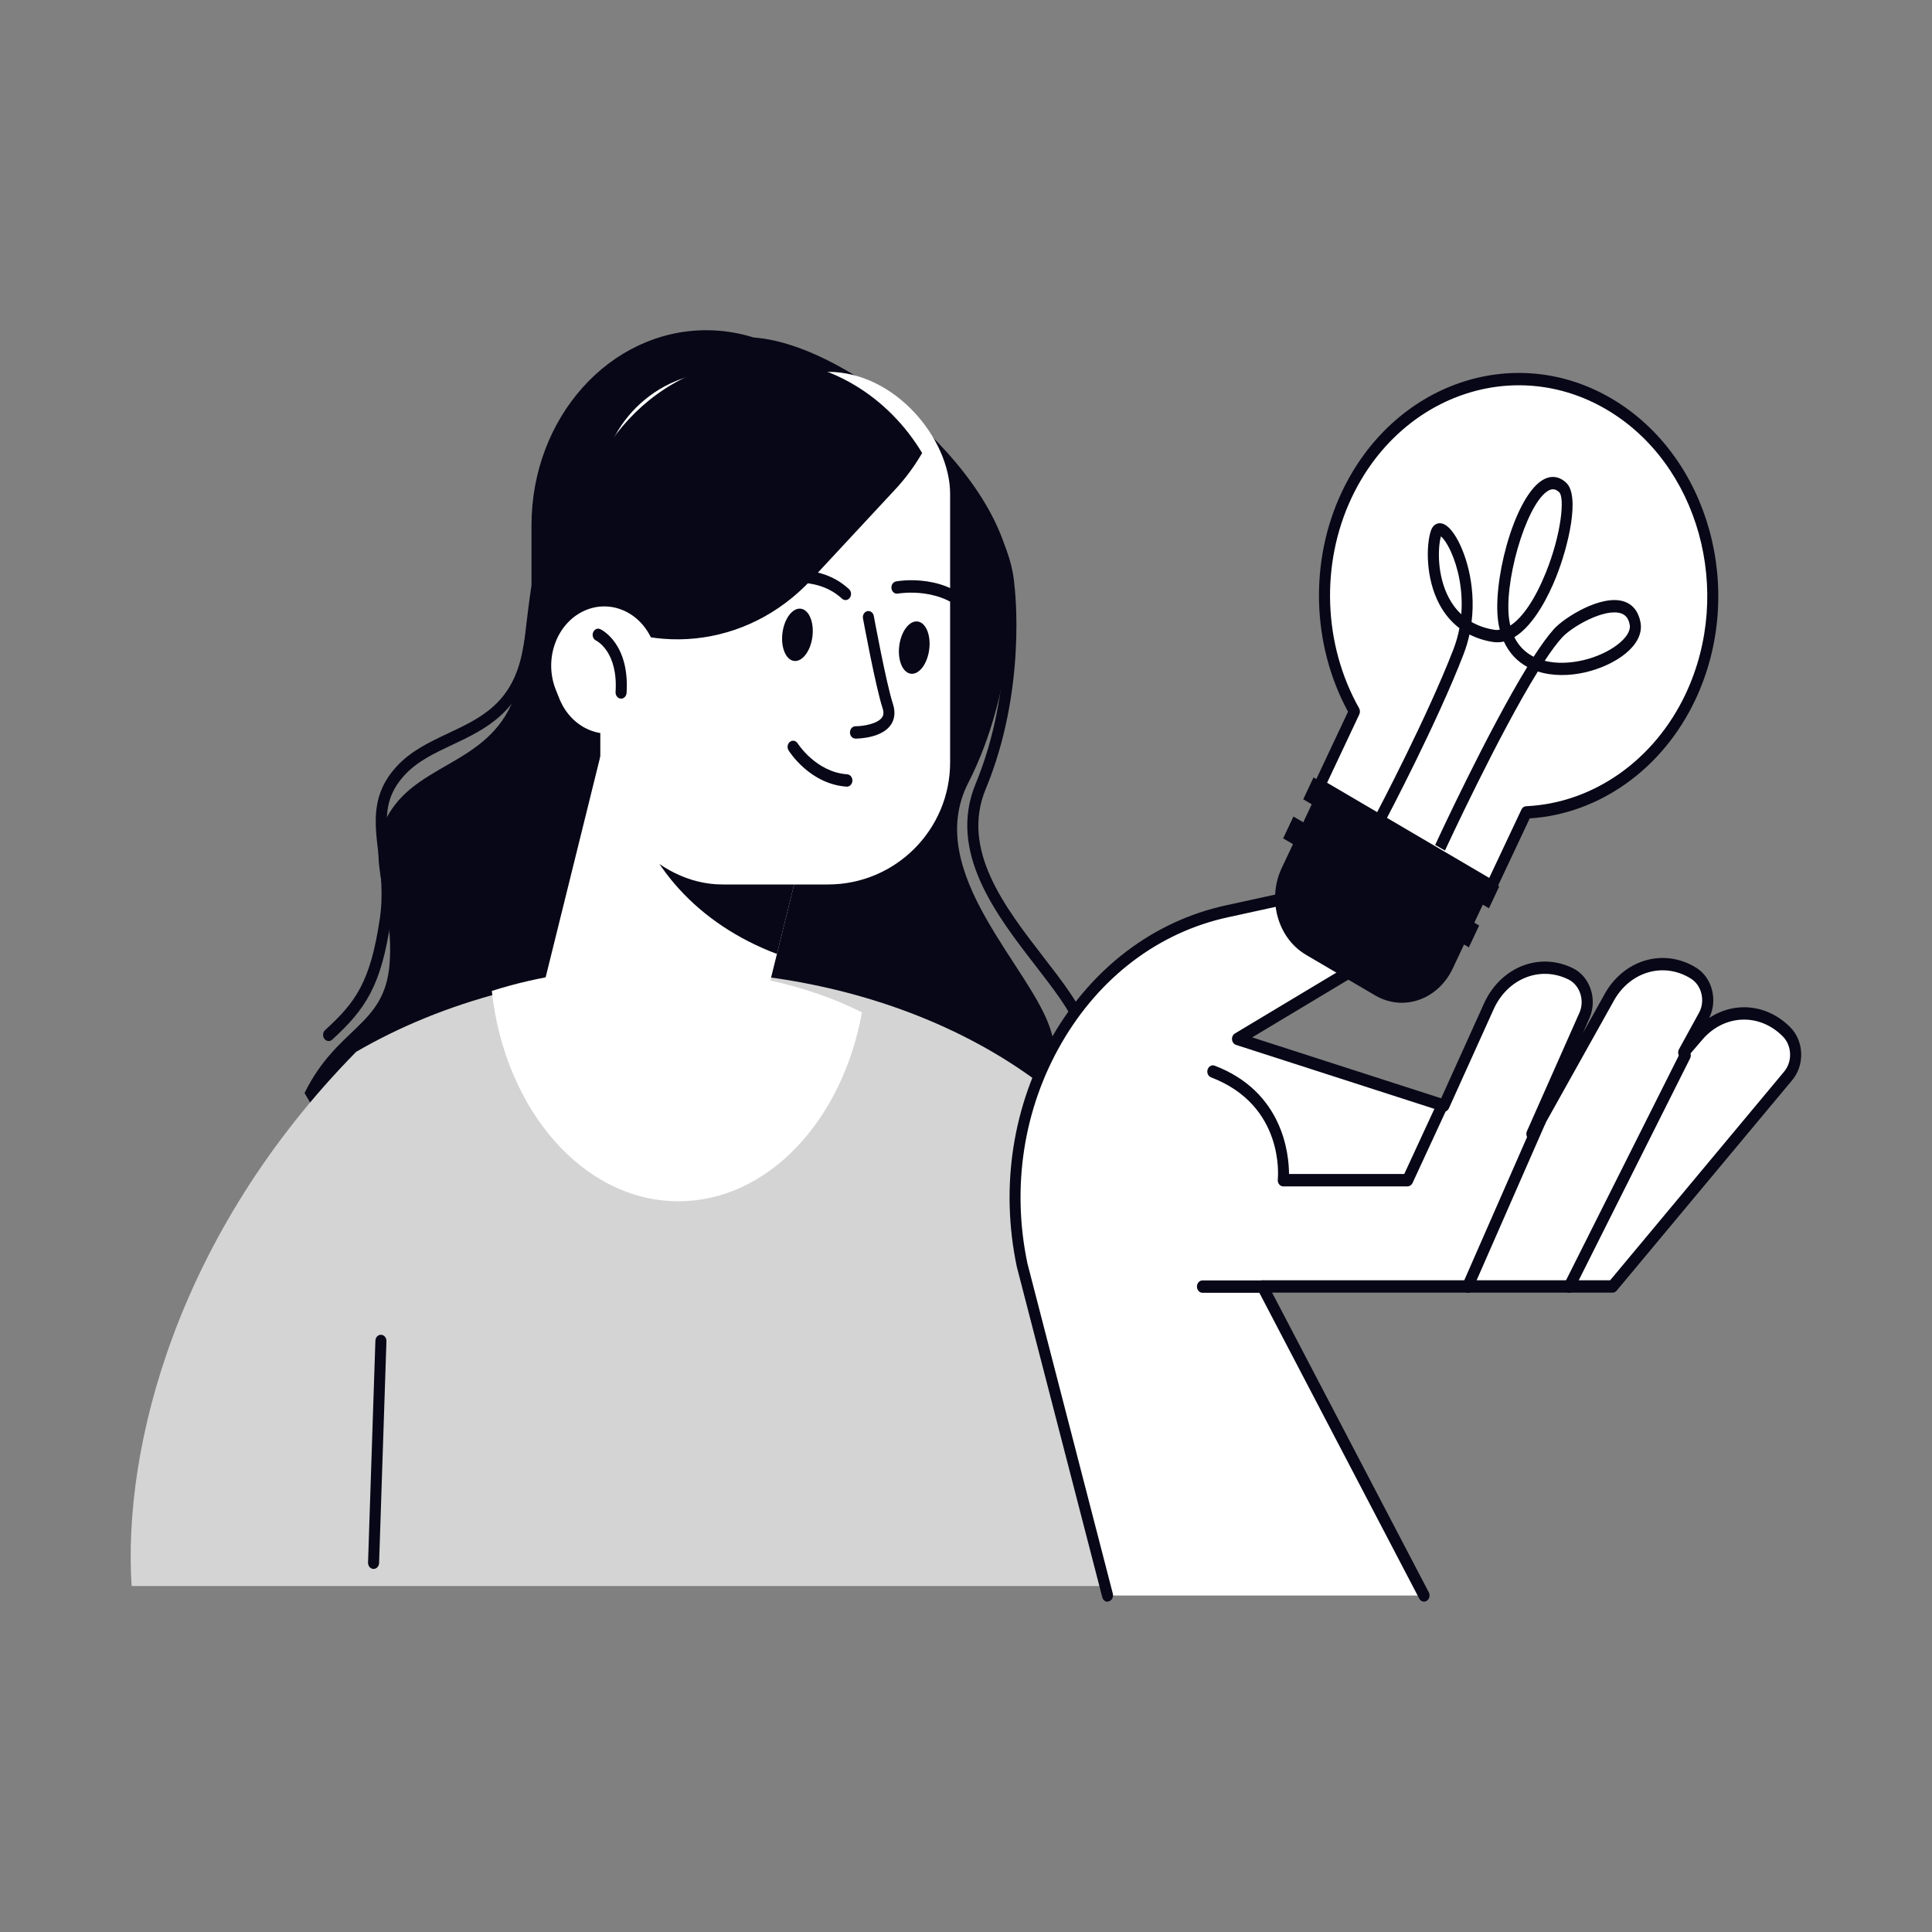 <?xml version="1.0" encoding="UTF-8"?>
<svg id="Layer_1" data-name="Layer 1" xmlns="http://www.w3.org/2000/svg" viewBox="0 0 500 500">
  <rect x="0" y="0" width="500" height="500" fill="#808080" stroke="none"/>
  <defs>
    <style>
      .cls-1 {
        fill: #d4d4d4;
      }

      .cls-1, .cls-2, .cls-3 {
        stroke-width: 0px;
      }

      .cls-2 {
        fill: #080717;
      }

      .cls-3 {
        fill: #fff;
      }
    </style>
  </defs>
  <g>
    <path class="cls-2" d="M250.59,202.6c12.48-24.45,11.2-50.98,11.2-50.98,0-27.43-41.33-62.48-66.72-64.27-3.9-1.22-8-1.89-12.25-1.89-25,0-45.27,22.62-45.27,50.52v15.47c-1.24,8.4-1.96,15.9-2.61,21.12-2.97,24.02-23,23.19-32.65,35.62-9.65,12.42,0,23.19-1.48,41.41-1.31,16.02-13.51,16.04-21.99,33.27,5.9,10.27,12.89,19.68,20.78,28.05,23.97,5.77,56.86,5.77,56.86,5.77,0,0,143.8,47.64,115.58-49.7-4.74-16.34-33.4-41-21.45-64.4Z"/>
    <path class="cls-2" d="M221.83,333.6c-2.31,0-4.68-.04-7.1-.12-24.44-.83-46.17-5.8-46.38-5.85-.77-.18-1.27-1.02-1.11-1.89.16-.86.92-1.41,1.69-1.24.85.2,85.61,19.33,109.18-12.63,7.81-10.59,8.02-25.93.62-45.6-1.8-4.8-6.16-10.42-10.76-16.38-10.14-13.12-22.77-29.44-15.47-47.06,10.28-24.79,7.22-50.71,7.19-50.96-.91-11.99-10.74-26.26-26.31-38.26-14.65-11.29-31.74-18.44-43.59-18.11-.78-.03-1.45-.68-1.46-1.56-.02-.88.61-1.61,1.4-1.63,12.59-.3,29.94,6.85,45.28,18.67,16.5,12.72,26.54,27.49,27.53,40.54.13,1.01,3.21,26.99-7.43,52.66-6.53,15.74,4.93,30.56,15.03,43.63,4.76,6.15,9.25,11.97,11.23,17.23,7.84,20.85,7.49,37.29-1.05,48.87-9.65,13.08-29.31,19.7-58.48,19.7Z"/>
    <path class="cls-1" d="M319.34,410.46c-2.29-28.5-15.88-79.59-26.45-105.18-20.91-31.92-66.06-54.02-118.41-54.02-31.2,0-59.84,7.86-82.32,20.96-46.46,47.27-60.41,102.4-58.1,138.24h285.28Z"/>
    <path class="cls-3" d="M168.34,250.43c-15.07,0-29.14,2.21-41.06,6.03,3.35,30.77,23.69,54.43,48.3,54.43,23.1,0,42.44-20.86,47.49-48.88-14.07-7.16-33.4-11.59-54.73-11.59Z"/>
    <path class="cls-2" d="M85.05,269.42c-.41,0-.83-.2-1.11-.59-.5-.68-.41-1.69.2-2.25,7.77-7.1,11.7-12.25,14.15-28.78.94-6.34.25-11.92-.35-16.84-1.01-8.24-1.89-15.35,4.65-22.54,3.72-4.09,8.64-6.4,13.39-8.64,8.57-4.03,16.67-7.84,19.24-21.29.28-1.46.58-3.11.9-4.91.73-4.07,1.64-9.12,2.81-14.49l.92-14.29c.84-13.01,6.23-24.88,15.19-33.41,8.95-8.53,20.39-12.7,32.21-11.75,4.04.32,8.03,1.26,11.86,2.78.75.3,1.13,1.21.87,2.04-.26.83-1.09,1.26-1.83.97-3.59-1.42-7.32-2.3-11.1-2.6-11.06-.89-21.77,3.02-30.14,10.99-8.37,7.97-13.41,19.05-14.19,31.21l-.93,14.42c0,.09-.02.18-.04.26-1.16,5.36-2.08,10.43-2.81,14.5-.33,1.82-.63,3.48-.91,4.95-2.89,15.08-12.48,19.59-20.93,23.57-4.71,2.22-9.17,4.31-12.49,7.97-5.51,6.06-4.8,11.84-3.82,19.83.63,5.15,1.35,10.98.34,17.8-2.49,16.81-6.51,22.82-15.16,30.73-.27.24-.59.36-.91.36Z"/>
    <polygon class="cls-3" points="191.49 285.58 137.27 268.86 157.29 187.97 211.51 204.69 191.49 285.58"/>
    <path class="cls-2" d="M201.07,246.89l10.45-42.2-34.44-10.62-14.57,11.04c4.57,18.8,18.05,34.01,38.56,41.78Z"/>
    <rect class="cls-3" x="155.36" y="96.23" width="90.53" height="132.67" rx="31.61" ry="31.61"/>
    <path class="cls-2" d="M197.41,93.06h0c-27.12,0-49.1,23.66-49.1,52.84v10.89c19.05,13.5,44.92,11.24,61.69-6.8l21.73-23.38c2.69-2.89,4.99-6.05,6.92-9.37-8.75-14.54-23.94-24.17-41.24-24.17Z"/>
    <path class="cls-3" d="M162.9,188.52h0c-6.92,3.46-15.04,0-18.14-7.72l-.91-2.27c-3.1-7.72,0-16.79,6.92-20.25h0c6.92-3.46,15.04,0,18.14,7.72l.91,2.27c3.1,7.72,0,16.79-6.92,20.25Z"/>
    <path class="cls-2" d="M240.45,168.31c-.55,3.72-2.72,6.42-4.84,6.03-2.12-.39-3.4-3.73-2.85-7.45.55-3.72,2.72-6.42,4.84-6.03s3.4,3.73,2.85,7.45Z"/>
    <path class="cls-2" d="M252.03,160.5c-.4,0-.8-.19-1.08-.55-6.55-8.44-18.47-6.35-18.59-6.33-.78.15-1.52-.44-1.65-1.31-.13-.87.4-1.69,1.17-1.84.55-.1,13.61-2.42,21.23,7.39.52.67.45,1.68-.14,2.25-.27.26-.6.39-.94.39Z"/>
    <path class="cls-2" d="M210.22,165c-.55,3.72-2.72,6.42-4.84,6.03-2.12-.39-3.4-3.73-2.85-7.45s2.72-6.42,4.84-6.03c2.12.39,3.4,3.73,2.85,7.45Z"/>
    <path class="cls-2" d="M218.82,155.3c-.32,0-.64-.12-.91-.37-7.72-7.12-19.16-2.86-19.28-2.82-.75.28-1.56-.16-1.82-.99-.26-.83.14-1.74.89-2.03.53-.2,13.07-4.89,22.03,3.38.61.56.7,1.57.19,2.25-.28.38-.69.58-1.1.58Z"/>
    <path class="cls-2" d="M221.4,191.15c-.79,0-1.43-.71-1.43-1.6,0-.88.64-1.6,1.43-1.6,2.11,0,5.85-.65,6.93-2.37.23-.37.5-1.02.08-2.31-1.81-5.55-4.93-22.49-5.07-23.21-.16-.86.34-1.71,1.11-1.89.78-.18,1.53.38,1.69,1.24.03.17,3.21,17.42,4.95,22.76.81,2.48.22,4.22-.42,5.24-2.28,3.63-8.56,3.74-9.27,3.74Z"/>
    <path class="cls-2" d="M219.17,203.58s-.06,0-.09,0c-9.49-.66-14.78-9.03-15-9.38-.45-.73-.29-1.72.36-2.22.65-.5,1.54-.32,1.99.4.06.09,4.76,7.45,12.83,8.01.79.06,1.39.81,1.34,1.7-.05.85-.68,1.5-1.43,1.5Z"/>
    <path class="cls-2" d="M160.74,180.8s-.07,0-.1,0c-.79-.06-1.38-.83-1.33-1.71.66-10.41-4.84-13.21-5.07-13.33-.72-.35-1.06-1.29-.75-2.09.31-.81,1.14-1.19,1.86-.85.31.14,7.62,3.69,6.81,16.5-.05.84-.68,1.49-1.43,1.49Z"/>
  </g>
  <g>
    <path class="cls-3" d="M368.56,412.94l-41.81-79.97h90.62l45.46-54.52c2.72-3.26,2.52-8.38-.43-11.37h0c-6.56-6.64-16.66-6.24-22.79.89l-3.82,4.45,5.26-9.58c1.99-3.87.75-8.8-2.73-10.96-7.74-4.8-17.49-1.85-22.01,6.64l-19.59,35.04-.23-.07,13.65-30.8c1.66-4.05.04-8.84-3.61-10.64-8.1-4-17.57-.08-21.38,8.84l-11.42,25.26-53.41-17.23,31.02-18.61c5.87-3.52,6.95-12.4,2.15-17.55-2.31-2.47-5.54-3.53-8.68-2.85l-27.32,5.97c-37.69,8.24-61.72,49.76-52.95,91.5l22.12,85.54h81.91Z"/>
    <path class="cls-2" d="M286.65,414.54c-.62,0-1.19-.46-1.38-1.16l-22.12-85.54c-4.35-20.69-1.07-41.84,9.22-59.63,10.29-17.79,26.21-29.82,44.83-33.89l27.32-5.97c3.59-.78,7.31.44,9.95,3.26,2.62,2.81,3.85,6.73,3.35,10.75-.49,4.02-2.61,7.43-5.82,9.35l-27.93,16.76,48.9,15.77,10.88-24.08c4.16-9.74,14.37-13.96,23.24-9.58,2.12,1.05,3.74,2.96,4.56,5.37.82,2.42.74,5.04-.23,7.39l-1.8,4.05,5.44-9.74c4.93-9.28,15.44-12.45,23.92-7.2,2.02,1.26,3.48,3.32,4.1,5.81.61,2.44.34,4.99-.75,7.2,6.55-4.36,15.05-3.62,21,2.4,1.72,1.74,2.72,4.12,2.81,6.7.1,2.58-.72,5.05-2.29,6.94l-45.46,54.52c-.27.33-.65.51-1.05.51h-88.12l40.55,77.56c.4.76.17,1.74-.52,2.19-.68.45-1.56.19-1.96-.58l-41.81-79.97c-.26-.49-.26-1.11,0-1.6.26-.5.73-.8,1.24-.8h89.99l45.03-54.01c1.05-1.26,1.6-2.91,1.53-4.63-.07-1.72-.73-3.31-1.88-4.47-6.03-6.1-15.16-5.74-20.79.81l-3.82,4.45c-.51.59-1.33.66-1.91.16-.58-.5-.73-1.4-.35-2.1l5.26-9.58c.75-1.46.94-3.19.53-4.85-.41-1.66-1.39-3.04-2.74-3.87-7.11-4.41-15.93-1.75-20.08,6.06l-19.6,35.07c-.34.61-1,.89-1.61.69l-.23-.07c-.41-.13-.74-.46-.91-.89-.17-.43-.16-.93.03-1.35l13.65-30.8c.63-1.52.68-3.28.13-4.89-.55-1.61-1.63-2.88-3.04-3.58-7.44-3.68-16.01-.14-19.51,8.06l-11.43,25.29c-.31.69-1.02,1.03-1.68.81l-53.41-17.23c-.56-.18-.96-.72-1.03-1.37-.06-.65.23-1.27.75-1.58l31.02-18.61c2.39-1.43,3.97-3.97,4.34-6.97.37-3-.54-5.92-2.5-8.02-1.97-2.11-4.74-3.02-7.41-2.43l-27.32,5.97c-17.85,3.9-33.11,15.44-42.97,32.49-9.87,17.05-13.01,37.32-8.86,57.08l22.1,85.46c.22.85-.22,1.73-.98,1.98-.13.04-.27.06-.4.06Z"/>
  </g>
  <path class="cls-2" d="M406.11,334.57c-.24,0-.48-.07-.7-.2-.69-.43-.94-1.41-.55-2.18l30.03-59.85c.39-.77,1.26-1.04,1.95-.61.69.43.94,1.41.55,2.18l-30.03,59.85c-.26.52-.75.82-1.25.82Z"/>
  <path class="cls-2" d="M379.83,334.57c-.21,0-.43-.05-.63-.16-.71-.39-1-1.35-.66-2.14l18.8-42.87c.35-.79,1.21-1.12,1.92-.73.71.39,1,1.35.66,2.14l-18.8,42.87c-.25.57-.76.9-1.29.9Z"/>
  <path class="cls-2" d="M364.28,307.04h-32.17c-.41,0-.8-.2-1.07-.54-.27-.34-.4-.8-.35-1.25.08-.78,1.72-19.18-17.27-26.43-.75-.29-1.15-1.19-.89-2.03.26-.83,1.07-1.28,1.82-1,17.62,6.73,19.22,22.69,19.25,28.04h29.82l8.18-17.69c.36-.79,1.23-1.09,1.93-.69.7.4.98,1.37.62,2.15l-8.58,18.55c-.25.53-.74.87-1.27.87Z"/>
  <path class="cls-2" d="M326.75,334.57h-15.55c-.79,0-1.43-.72-1.43-1.6s.64-1.6,1.43-1.6h15.55c.79,0,1.43.72,1.43,1.6s-.64,1.6-1.43,1.6Z"/>
  <g>
    <path class="cls-2" d="M337.96,247.09l17.91,10.51c7.28,4.27,16.28,1.15,20.11-6.98l10.03-21.29-44.27-25.98-10.03,21.29c-3.83,8.12-1.03,18.17,6.25,22.44Z"/>
    <g>
      <path class="cls-3" d="M348.51,128.1c12.92-27.43,43.32-37.97,67.89-23.55,24.57,14.42,34.02,48.35,21.1,75.78-8.65,18.37-25.15,29.12-42.49,29.91l-9,19.11-44.49-26.11,9-19.11c-9.24-16.39-10.66-37.65-2.01-56.02Z"/>
      <path class="cls-2" d="M386.01,230.95c-.22,0-.45-.06-.66-.18l-44.5-26.11c-.34-.2-.59-.54-.7-.94s-.08-.84.1-1.22l8.62-18.31c-9.4-17.28-10.04-38.97-1.63-56.83h0c13.27-28.16,44.59-39.03,69.82-24.22,25.23,14.81,34.97,49.77,21.7,77.94-8.41,17.86-24.78,29.56-42.87,30.72l-8.62,18.31c-.26.54-.75.85-1.27.85ZM343.45,202.57l41.96,24.63,8.34-17.7c.24-.51.7-.83,1.21-.85,17.39-.8,33.21-11.93,41.28-29.06,12.53-26.61,3.34-59.63-20.5-73.62-23.84-13.99-53.42-3.73-65.96,22.88-8.07,17.13-7.32,37.98,1.95,54.43.27.48.29,1.09.06,1.6l-8.34,17.7Z"/>
    </g>
    <polygon class="cls-2" points="380.14 245.18 332.08 216.97 334.74 211.32 382.8 239.52 380.14 245.18"/>
    <polygon class="cls-2" points="385.34 235.06 337.28 206.86 339.94 201.2 388 229.41 385.34 235.06"/>
    <path class="cls-2" d="M373.97,220.13l-2.55-1.46c.67-1.46,13.57-29.32,23.84-46.07-2.52-1.38-4.65-3.5-6.05-6.57-.94.22-1.92.26-2.93.1-2.17-.35-4.17-1-5.98-1.93-.37,1.69-.87,3.39-1.52,5.09-6.82,17.73-19.98,42.66-20.11,42.91l-2.47-1.62c.13-.25,13.19-25.01,19.95-42.55.7-1.82,1.21-3.65,1.55-5.46-2.13-1.62-3.89-3.72-5.23-6.26-3.57-6.77-3.39-15.32-2.15-18.97.49-1.45,1.43-1.81,1.95-1.9,1.28-.21,2.63.71,4.01,2.72,2.81,4.08,5.78,12.97,4.56,22.81,1.71.98,3.66,1.66,5.84,2.01.48.08.97.08,1.46,0-.1-.4-.19-.81-.27-1.23-1.94-10.25,3.75-32.45,11.06-37.33,2.21-1.48,4.49-1.29,6.42.53,3.6,3.39.59,16.4-2.7,24.56-1.65,4.1-5.45,12.21-10.74,15.39,1.17,2.37,2.92,4.01,4.99,5.07,1.92-2.98,3.72-5.47,5.28-7.2,2.66-2.94,12.32-9.07,18.16-7.09,2.26.77,3.72,2.63,4.22,5.4,1.09,5.99-6.57,11.13-14.32,12.92-3.95.91-8.36,1.03-12.25-.22-10.28,16.6-23.87,45.99-24.04,46.35ZM399.77,171.02c3.11.78,6.62.61,9.91-.15,6.91-1.6,12.67-5.96,12.09-9.16-.29-1.61-1.01-2.55-2.25-2.97-4.18-1.41-12.66,3.37-15.31,6.3-1.31,1.45-2.82,3.51-4.45,5.98ZM401.9,126.62c-.46,0-.95.18-1.48.54-5.63,3.76-11.54,24.37-9.73,33.92.05.28.11.55.17.82,3.18-2.05,6.42-6.82,9.2-13.7,4.08-10.12,4.9-19.46,3.46-20.81-.55-.52-1.07-.77-1.62-.77ZM372.91,138.8c-.83,3.02-1.02,10.08,2.03,15.88.88,1.68,1.96,3.11,3.24,4.3.49-6.29-.83-12.11-2.67-16.17-1.05-2.32-2.05-3.55-2.6-4.01Z"/>
  </g>
  <path class="cls-2" d="M96.68,406.04s-.04,0-.05,0c-.79-.03-1.41-.77-1.38-1.66l1.9-57.4c.03-.88.67-1.57,1.48-1.54.79.03,1.41.77,1.38,1.66l-1.9,57.4c-.03.86-.66,1.54-1.43,1.54Z"/>
</svg>
